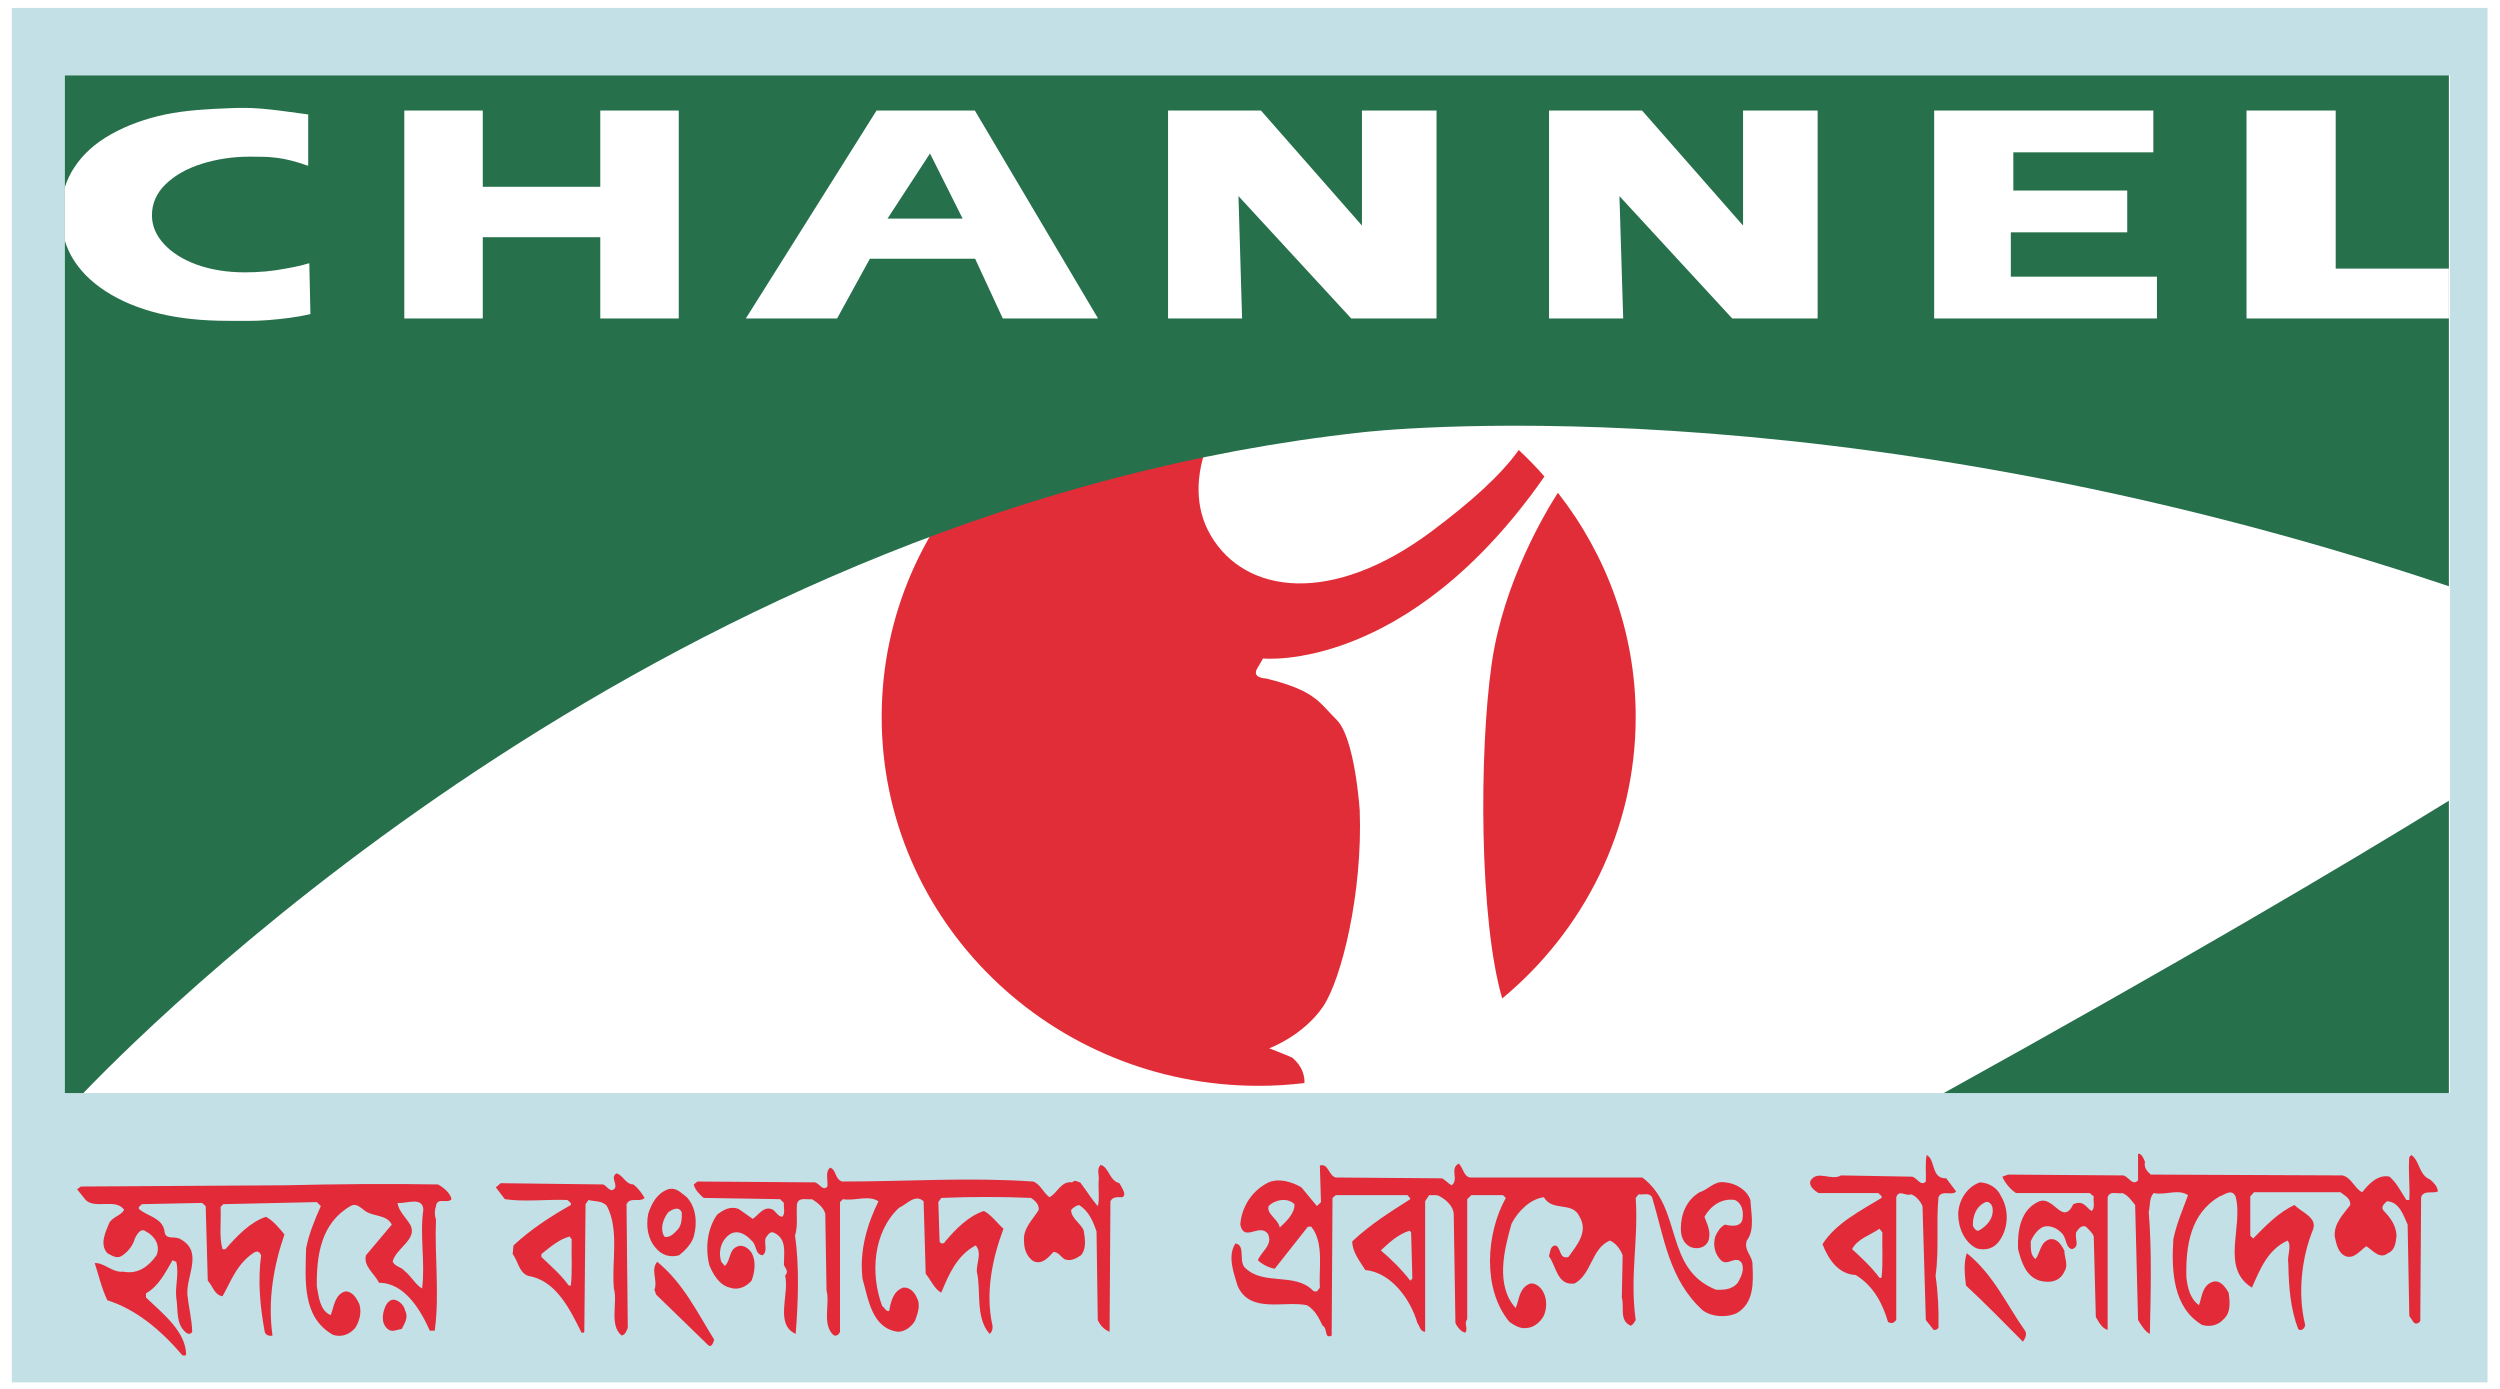 <?xml version="1.0" encoding="UTF-8" standalone="no"?>
<!-- Created with Inkscape (http://www.inkscape.org/) -->
<svg
   xmlns:dc="http://purl.org/dc/elements/1.1/"
   xmlns:cc="http://web.resource.org/cc/"
   xmlns:rdf="http://www.w3.org/1999/02/22-rdf-syntax-ns#"
   xmlns:svg="http://www.w3.org/2000/svg"
   xmlns="http://www.w3.org/2000/svg"
   xmlns:xlink="http://www.w3.org/1999/xlink"
   xmlns:sodipodi="http://sodipodi.sourceforge.net/DTD/sodipodi-0.dtd"
   xmlns:inkscape="http://www.inkscape.org/namespaces/inkscape"
   width="18"
   height="10"
   id="svg2"
   sodipodi:version="0.32"
   inkscape:version="0.45.1"
   version="1.0"
   sodipodi:docbase="C:\Users\Simon\Pictures"
   sodipodi:docname="Channel-i.svg"
   inkscape:output_extension="org.inkscape.output.svg.inkscape">
  <defs
     id="defs4">

  </defs>
  <sodipodi:namedview
     id="base"
     pagecolor="#ffffff"
     bordercolor="#666666"
     borderopacity="1.0"
     gridtolerance="10000"
     guidetolerance="10"
     objecttolerance="10"
     inkscape:pageopacity="0.0"
     inkscape:pageshadow="2"
     inkscape:zoom="35.462041"
     inkscape:cx="9.1314028"
     inkscape:cy="4.8894791"
     inkscape:document-units="px"
     inkscape:current-layer="layer1"
     width="18px"
     height="10px"
     inkscape:window-width="784"
     inkscape:window-height="575"
     inkscape:window-x="-9"
     inkscape:window-y="79" />
  <g
     inkscape:label="Layer 1"
     inkscape:groupmode="layer"
     id="layer1"
     transform="translate(-19.858,-1018.03)">
    <path
       id="path8211"
       d="M -415.73,692 L -415.73,692"
       style="fill:#ffffff;fill-rule:nonzero;stroke:none" />
    <g
       id="g18129"
       clip-path="url(#id1517)"
       transform="matrix(1,0,0,-1,-424.73,1476)" />
    <g
       id="g18467"
       clip-path="url(#id1619)"
       transform="matrix(1,0,0,-1,-424.73,1476)">
      <g
         id="g18469"
         transform="matrix(654.053,3,3,-654.053,45.942,400.272)">
        <g
           id="g18471"
           clip-path="url(#id1620)">
          <g
             id="g18473"
             transform="matrix(2.92e-4,0,0,-2.92e-4,0.66,-0.354)">
            <use
               id="use18475"
               xlink:href="#id1621"
               x="0"
               y="0"
               width="744.094"
               height="1052.362" />
          </g>
        </g>
      </g>
    </g>
    <g
       id="g19065"
       clip-path="url(#id1722)"
       transform="matrix(1,0,0,-1,-424.73,1476)" />
    <path
       id="path28783"
       d="M 19.943,1018.087 L 37.768,1018.087 L 37.768,1027.983 L 19.943,1027.983 L 19.943,1018.087 z "
       style="fill:#c3e0e7;fill-rule:nonzero;stroke:none" />
    <path
       id="path28785"
       d="M 35.302,1026.396 C 35.293,1026.434 35.314,1026.461 35.343,1026.487 L 36.724,1026.493 C 36.789,1026.508 36.813,1026.59 36.866,1026.614 C 36.916,1026.549 36.983,1026.484 37.063,1026.502 C 37.119,1026.552 37.146,1026.614 37.184,1026.67 L 37.205,1026.67 C 37.211,1026.57 37.196,1026.461 37.205,1026.361 L 37.22,1026.346 C 37.282,1026.39 37.273,1026.49 37.355,1026.523 C 37.382,1026.546 37.408,1026.573 37.411,1026.608 C 37.373,1026.626 37.308,1026.596 37.29,1026.65 L 37.284,1027.54 C 37.276,1027.558 37.249,1027.569 37.235,1027.549 L 37.205,1027.505 L 37.193,1026.847 C 37.163,1026.782 37.134,1026.682 37.043,1026.679 C 37.022,1026.7 36.996,1026.723 37.022,1026.749 C 37.072,1026.8 37.11,1026.856 37.113,1026.927 C 37.107,1026.974 37.105,1027.03 37.051,1027.053 C 36.99,1027.101 36.942,1027.03 36.895,1027.003 C 36.848,1027.036 36.806,1027.098 36.745,1027.074 C 36.691,1027.05 36.68,1026.986 36.668,1026.933 C 36.662,1026.838 36.727,1026.776 36.78,1026.706 C 36.783,1026.658 36.742,1026.64 36.709,1026.614 L 36.087,1026.614 L 36.06,1026.644 L 36.06,1026.927 L 36.081,1026.947 C 36.17,1026.856 36.267,1026.756 36.379,1026.706 C 36.426,1026.758 36.544,1026.794 36.512,1026.882 C 36.429,1027.086 36.4,1027.345 36.455,1027.569 C 36.455,1027.593 36.426,1027.619 36.405,1027.599 C 36.349,1027.454 36.337,1027.295 36.334,1027.13 C 36.323,1027.071 36.361,1027.003 36.329,1026.962 C 36.184,1027.027 36.128,1027.174 36.072,1027.301 C 35.842,1027.159 36.013,1026.862 35.954,1026.644 C 35.924,1026.584 35.874,1026.635 35.839,1026.644 C 35.629,1026.767 35.594,1027 35.6,1027.23 C 35.609,1027.304 35.627,1027.381 35.691,1027.428 C 35.712,1027.366 35.715,1027.277 35.798,1027.257 C 35.848,1027.248 35.883,1027.301 35.904,1027.337 C 35.913,1027.399 35.922,1027.481 35.868,1027.528 C 35.83,1027.572 35.768,1027.587 35.712,1027.569 C 35.506,1027.445 35.491,1027.186 35.506,1026.953 C 35.529,1026.841 35.573,1026.741 35.612,1026.635 C 35.538,1026.587 35.452,1026.638 35.364,1026.62 C 35.331,1026.658 35.34,1026.711 35.329,1026.756 C 35.352,1027.047 35.343,1027.337 35.337,1027.634 C 35.302,1027.617 35.273,1027.569 35.252,1027.534 L 35.231,1026.706 C 35.202,1026.67 35.181,1026.638 35.14,1026.62 C 35.104,1026.629 35.051,1026.599 35.033,1026.65 L 35.033,1027.605 C 34.989,1027.593 34.969,1027.546 34.948,1027.513 L 34.933,1026.933 C 34.925,1026.906 34.898,1026.885 34.877,1026.862 C 34.842,1026.847 34.821,1026.882 34.806,1026.903 C 34.795,1026.953 34.836,1027.003 34.777,1027.024 C 34.73,1027.015 34.738,1026.947 34.706,1026.912 C 34.671,1026.873 34.621,1026.85 34.573,1026.862 C 34.529,1026.879 34.497,1026.927 34.479,1026.968 C 34.482,1027.015 34.473,1027.065 34.514,1027.095 C 34.55,1027.047 34.547,1026.974 34.615,1026.953 C 34.671,1026.944 34.697,1026.991 34.721,1027.033 C 34.721,1027.083 34.753,1027.139 34.721,1027.186 C 34.688,1027.26 34.612,1027.269 34.544,1027.251 C 34.443,1027.221 34.411,1027.112 34.388,1027.024 C 34.382,1026.888 34.408,1026.744 34.529,1026.685 C 34.641,1026.623 34.706,1026.865 34.786,1026.7 C 34.815,1026.688 34.842,1026.685 34.868,1026.706 C 34.886,1026.72 34.901,1026.741 34.919,1026.749 C 34.945,1026.723 34.927,1026.679 34.933,1026.644 L 34.904,1026.62 L 34.373,1026.62 C 34.332,1026.593 34.293,1026.546 34.275,1026.502 L 34.317,1026.487 L 35.131,1026.493 C 35.181,1026.484 35.205,1026.576 35.252,1026.529 L 35.252,1026.337 C 35.278,1026.334 35.293,1026.372 35.302,1026.396"
       style="fill:#e22a38;fill-rule:nonzero;stroke:none" />
    <path
       id="path28787"
       d="M 27.918,1026.549 C 27.933,1026.579 27.974,1026.632 27.939,1026.65 C 27.906,1026.65 27.871,1026.644 27.853,1026.679 L 27.847,1027.619 C 27.806,1027.602 27.779,1027.572 27.762,1027.534 L 27.753,1026.897 C 27.729,1026.826 27.697,1026.747 27.626,1026.706 C 27.605,1026.711 27.588,1026.723 27.57,1026.741 C 27.57,1026.803 27.641,1026.838 27.661,1026.891 C 27.67,1026.947 27.682,1027.021 27.641,1027.068 C 27.605,1027.092 27.564,1027.115 27.52,1027.095 C 27.496,1027.077 27.476,1027.044 27.443,1027.044 C 27.402,1027.089 27.357,1027.139 27.296,1027.109 C 27.251,1027.077 27.231,1027.024 27.231,1026.968 C 27.222,1026.873 27.293,1026.814 27.337,1026.741 C 27.34,1026.702 27.31,1026.673 27.281,1026.655 C 27.077,1026.646 26.847,1026.646 26.635,1026.655 L 26.614,1026.685 L 26.623,1026.968 C 26.629,1026.988 26.656,1026.988 26.664,1026.968 C 26.741,1026.877 26.832,1026.785 26.942,1026.749 C 26.995,1026.776 27.039,1026.838 27.083,1026.877 C 27.004,1027.089 26.95,1027.337 27.004,1027.575 C 27.007,1027.599 27.001,1027.619 26.983,1027.634 C 26.877,1027.513 26.924,1027.319 26.891,1027.186 C 26.888,1027.124 26.93,1027.05 26.883,1026.997 C 26.747,1027.068 26.688,1027.21 26.635,1027.337 C 26.585,1027.31 26.561,1027.248 26.523,1027.201 L 26.508,1026.679 C 26.446,1026.623 26.387,1026.702 26.331,1026.726 C 26.142,1026.903 26.124,1027.207 26.21,1027.434 C 26.228,1027.445 26.236,1027.475 26.26,1027.469 C 26.272,1027.404 26.287,1027.328 26.36,1027.301 C 26.405,1027.295 26.443,1027.333 26.458,1027.372 C 26.49,1027.425 26.464,1027.49 26.446,1027.54 C 26.419,1027.584 26.375,1027.617 26.325,1027.619 C 26.136,1027.596 26.11,1027.384 26.068,1027.236 C 26.045,1027.033 26.101,1026.847 26.183,1026.679 C 26.107,1026.632 26.018,1026.679 25.927,1026.664 L 25.906,1026.685 L 25.906,1027.619 C 25.9,1027.637 25.877,1027.658 25.856,1027.64 C 25.776,1027.561 25.835,1027.416 25.809,1027.322 L 25.8,1026.77 C 25.791,1026.726 25.741,1026.685 25.703,1026.664 C 25.664,1026.67 25.608,1026.646 25.596,1026.7 C 25.59,1026.782 25.605,1026.85 25.582,1026.927 C 25.614,1027.139 25.605,1027.407 25.587,1027.634 C 25.434,1027.566 25.543,1027.348 25.511,1027.215 C 25.537,1027.183 25.517,1027.168 25.502,1027.139 C 25.502,1027.044 25.526,1026.947 25.425,1026.903 C 25.396,1026.897 25.381,1026.93 25.369,1026.947 C 25.36,1026.986 25.387,1027.042 25.348,1027.068 C 25.293,1027.062 25.307,1026.991 25.269,1026.962 C 25.231,1026.92 25.177,1026.885 25.121,1026.912 C 25.051,1026.953 25.027,1027.039 25.051,1027.115 L 25.077,1027.145 C 25.121,1027.104 25.104,1027.024 25.172,1027.003 C 25.213,1026.988 25.263,1027.027 25.278,1027.068 C 25.301,1027.124 25.29,1027.198 25.269,1027.251 C 25.231,1027.295 25.172,1027.322 25.113,1027.301 C 25.036,1027.283 24.992,1027.204 24.965,1027.139 C 24.935,1027.015 24.95,1026.877 25.021,1026.776 C 25.065,1026.741 25.118,1026.711 25.177,1026.735 L 25.278,1026.806 C 25.322,1026.776 25.36,1026.706 25.425,1026.741 C 25.446,1026.758 25.461,1026.788 25.49,1026.791 C 25.514,1026.767 25.499,1026.726 25.502,1026.691 L 25.475,1026.664 L 24.924,1026.655 C 24.891,1026.626 24.862,1026.596 24.853,1026.558 L 24.88,1026.537 L 25.723,1026.543 C 25.756,1026.546 25.782,1026.611 25.815,1026.573 C 25.821,1026.526 25.797,1026.469 25.835,1026.437 C 25.88,1026.452 25.868,1026.52 25.921,1026.537 C 26.405,1026.537 26.824,1026.505 27.296,1026.537 C 27.349,1026.555 27.366,1026.614 27.414,1026.65 C 27.473,1026.62 27.496,1026.531 27.579,1026.543 C 27.597,1026.52 27.614,1026.54 27.635,1026.543 C 27.679,1026.599 27.717,1026.664 27.762,1026.714 C 27.776,1026.667 27.765,1026.587 27.768,1026.537 C 27.776,1026.487 27.75,1026.455 27.782,1026.417 C 27.844,1026.434 27.844,1026.531 27.918,1026.549"
       style="fill:#e22a38;fill-rule:nonzero;stroke:none" />
    <path
       id="path28789"
       d="M 31.52,1026.65 C 31.535,1026.714 31.526,1026.788 31.529,1026.856 C 31.523,1026.853 31.517,1026.859 31.514,1026.862 C 31.479,1026.824 31.434,1026.747 31.372,1026.776 C 31.361,1026.791 31.346,1026.797 31.328,1026.797 C 31.316,1026.747 31.293,1026.7 31.272,1026.65 C 31.34,1026.623 31.425,1026.64 31.499,1026.635 L 31.52,1026.65"
       style="fill:#e22a38;fill-rule:nonzero;stroke:none" />
    <path
       id="path28791"
       d="M 22.897,1027.307 C 22.85,1027.281 22.82,1027.219 22.77,1027.18 C 22.747,1027.151 22.708,1027.153 22.685,1027.115 C 22.705,1027.018 22.87,1026.953 22.811,1026.847 C 22.782,1026.797 22.729,1026.753 22.72,1026.691 C 22.776,1026.7 22.903,1026.64 22.906,1026.741 C 22.879,1026.92 22.921,1027.127 22.897,1027.307 z M 23.012,1026.558 C 22.679,1026.552 22.272,1026.555 21.92,1026.564 L 20.44,1026.573 L 20.413,1026.593 L 20.475,1026.67 C 20.543,1026.738 20.693,1026.655 20.752,1026.741 C 20.729,1026.782 20.676,1026.788 20.646,1026.832 C 20.62,1026.897 20.572,1026.988 20.631,1027.053 C 20.661,1027.068 20.696,1027.095 20.732,1027.074 C 20.776,1027.047 20.817,1026.997 20.829,1026.947 C 20.841,1026.924 20.87,1026.865 20.909,1026.897 C 20.971,1026.927 21.015,1026.997 20.985,1027.068 C 20.929,1027.148 20.85,1027.207 20.746,1027.186 C 20.667,1027.195 20.611,1027.121 20.54,1027.124 C 20.569,1027.213 20.59,1027.307 20.631,1027.392 C 20.838,1027.457 21.018,1027.608 21.171,1027.788 C 21.18,1027.788 21.192,1027.796 21.198,1027.782 C 21.195,1027.617 21.033,1027.49 20.909,1027.372 L 20.909,1027.342 C 21.003,1027.289 21.05,1027.189 21.1,1027.104 L 21.127,1027.115 C 21.148,1027.201 21.118,1027.292 21.127,1027.372 C 21.142,1027.46 21.121,1027.563 21.198,1027.625 C 21.21,1027.637 21.233,1027.637 21.242,1027.619 C 21.239,1027.525 21.216,1027.44 21.207,1027.351 C 21.198,1027.213 21.328,1027.036 21.148,1026.947 C 21.103,1026.93 21.047,1026.959 21.042,1026.891 C 21.024,1026.797 20.92,1026.788 20.859,1026.735 C 20.85,1026.717 20.873,1026.711 20.879,1026.7 L 21.313,1026.691 L 21.339,1026.714 L 21.354,1027.251 C 21.39,1027.289 21.401,1027.354 21.46,1027.363 C 21.516,1027.266 21.552,1027.157 21.652,1027.074 C 21.676,1027.059 21.714,1027.012 21.738,1027.068 C 21.714,1027.248 21.729,1027.428 21.764,1027.619 C 21.77,1027.643 21.797,1027.652 21.82,1027.646 C 21.785,1027.395 21.826,1027.151 21.906,1026.918 C 21.87,1026.873 21.823,1026.817 21.773,1026.791 C 21.658,1026.829 21.564,1026.93 21.481,1027.024 L 21.46,1027.024 C 21.434,1026.933 21.452,1026.824 21.446,1026.72 L 21.466,1026.7 L 22.139,1026.685 L 22.168,1026.714 C 22.124,1026.812 22.083,1026.912 22.062,1027.018 C 22.056,1027.254 22.033,1027.513 22.254,1027.64 C 22.313,1027.661 22.375,1027.64 22.416,1027.59 C 22.446,1027.543 22.463,1027.481 22.446,1027.422 C 22.428,1027.381 22.398,1027.328 22.345,1027.328 C 22.269,1027.348 22.263,1027.437 22.239,1027.499 C 22.162,1027.466 22.154,1027.372 22.139,1027.292 C 22.136,1027.065 22.171,1026.835 22.381,1026.714 C 22.422,1026.688 22.455,1026.726 22.487,1026.749 C 22.546,1026.791 22.643,1026.774 22.679,1026.847 L 22.493,1027.068 C 22.472,1027.145 22.555,1027.201 22.587,1027.266 C 22.773,1027.266 22.888,1027.466 22.953,1027.611 L 22.988,1027.611 C 23.024,1027.351 22.986,1027.065 22.997,1026.812 C 22.986,1026.776 22.986,1026.749 22.997,1026.714 C 23.006,1026.646 23.08,1026.7 23.109,1026.664 C 23.101,1026.62 23.05,1026.579 23.012,1026.558"
       style="fill:#e22a38;fill-rule:nonzero;stroke:none" />
    <path
       id="path28793"
       d="M 34.104,1026.891 C 34.083,1026.894 34.069,1026.87 34.063,1026.856 C 34.06,1026.785 34.087,1026.714 34.155,1026.685 C 34.181,1026.676 34.202,1026.708 34.204,1026.726 C 34.216,1026.8 34.163,1026.859 34.104,1026.891 z M 34.266,1026.644 C 34.24,1026.582 34.178,1026.546 34.113,1026.543 C 34.019,1026.576 33.96,1026.673 33.957,1026.77 C 33.957,1026.87 34.001,1026.974 34.089,1027.018 C 34.151,1027.036 34.216,1027.021 34.255,1026.962 C 34.32,1026.87 34.323,1026.738 34.266,1026.644"
       style="fill:#e22a38;fill-rule:nonzero;stroke:none" />
    <path
       id="path28795"
       d="M 24.738,1026.882 C 24.711,1026.912 24.676,1026.947 24.641,1026.933 C 24.608,1026.877 24.632,1026.809 24.667,1026.761 C 24.691,1026.741 24.747,1026.708 24.767,1026.761 C 24.767,1026.806 24.767,1026.85 24.738,1026.882 z M 24.803,1026.65 C 24.761,1026.62 24.729,1026.576 24.667,1026.593 C 24.587,1026.623 24.549,1026.696 24.525,1026.77 C 24.508,1026.859 24.522,1026.953 24.582,1027.018 C 24.623,1027.068 24.685,1027.086 24.747,1027.068 C 24.788,1027.036 24.838,1026.986 24.853,1026.933 C 24.88,1026.838 24.871,1026.723 24.803,1026.65"
       style="fill:#e22a38;fill-rule:nonzero;stroke:none" />
    <path
       id="path28797"
       d="M 33.405,1027.23 L 33.39,1027.23 C 33.337,1027.157 33.261,1027.086 33.193,1027.024 C 33.234,1026.947 33.323,1026.924 33.39,1026.877 L 33.411,1026.903 C 33.408,1027.012 33.417,1027.124 33.405,1027.23 z M 33.871,1026.514 C 33.759,1026.517 33.797,1026.381 33.73,1026.346 C 33.718,1026.405 33.727,1026.473 33.724,1026.537 C 33.685,1026.576 33.659,1026.505 33.623,1026.502 L 33.113,1026.493 C 33.045,1026.535 32.945,1026.452 32.895,1026.529 C 32.877,1026.567 32.921,1026.602 32.951,1026.62 L 33.382,1026.62 C 33.39,1026.632 33.411,1026.638 33.405,1026.655 C 33.255,1026.747 33.078,1026.835 32.98,1026.988 C 33.022,1027.095 33.092,1027.204 33.219,1027.21 C 33.349,1027.289 33.414,1027.419 33.452,1027.549 C 33.479,1027.561 33.491,1027.558 33.511,1027.534 L 33.511,1026.65 C 33.532,1026.59 33.576,1026.646 33.617,1026.629 C 33.653,1026.64 33.685,1026.679 33.7,1026.714 L 33.724,1027.534 L 33.78,1027.605 C 33.794,1027.608 33.806,1027.602 33.815,1027.59 C 33.818,1027.469 33.812,1027.337 33.794,1027.215 C 33.821,1027.027 33.797,1026.85 33.815,1026.65 C 33.839,1026.593 33.916,1026.644 33.942,1026.608 L 33.871,1026.514"
       style="fill:#e22a38;fill-rule:nonzero;stroke:none" />
    <path
       id="path28799"
       d="M 30.012,1027.251 C 29.956,1027.177 29.871,1027.092 29.8,1027.033 C 29.859,1026.977 29.927,1026.915 30.007,1026.891 L 30.018,1026.903 L 30.027,1027.236 L 30.012,1027.251 z M 29.072,1026.868 C 29.063,1026.809 28.974,1026.77 28.992,1026.714 C 29.036,1026.667 29.128,1026.65 29.178,1026.7 C 29.183,1026.764 29.116,1026.829 29.072,1026.868 z M 32.476,1027.139 C 32.479,1027.071 32.411,1027.036 32.435,1026.962 C 32.496,1026.885 32.464,1026.753 32.461,1026.67 C 32.435,1026.596 32.355,1026.549 32.278,1026.543 C 32.202,1026.529 32.157,1026.596 32.095,1026.614 C 32.001,1026.67 31.96,1026.77 31.96,1026.877 C 31.96,1026.93 31.977,1026.983 32.031,1027.009 C 32.078,1027.027 32.134,1027.015 32.157,1026.968 C 32.181,1026.903 32.151,1026.847 32.13,1026.791 C 32.175,1026.711 32.255,1026.655 32.349,1026.67 C 32.402,1026.694 32.411,1026.753 32.405,1026.797 C 32.402,1026.868 32.322,1026.859 32.278,1026.847 C 32.243,1026.865 32.222,1026.9 32.208,1026.933 C 32.19,1026.994 32.204,1027.059 32.249,1027.104 C 32.299,1027.151 32.355,1027.062 32.399,1027.124 C 32.42,1027.174 32.393,1027.224 32.37,1027.266 C 32.331,1027.313 32.275,1027.319 32.213,1027.316 C 31.836,1027.165 31.977,1026.729 31.683,1026.508 L 30.458,1026.508 C 30.396,1026.514 30.396,1026.44 30.361,1026.408 C 30.293,1026.443 30.364,1026.52 30.311,1026.564 C 30.284,1026.552 30.266,1026.526 30.24,1026.514 L 29.476,1026.508 C 29.423,1026.496 29.423,1026.402 29.361,1026.422 L 29.369,1026.685 L 29.34,1026.714 L 29.228,1026.579 C 29.157,1026.537 29.057,1026.508 28.98,1026.549 C 28.865,1026.611 28.797,1026.726 28.788,1026.847 C 28.815,1026.977 28.924,1026.835 28.986,1026.912 C 29.027,1026.994 28.939,1027.039 28.915,1027.104 C 28.945,1027.133 28.992,1027.157 29.036,1027.165 L 29.275,1026.862 L 29.299,1026.862 C 29.393,1026.977 29.352,1027.168 29.361,1027.301 L 29.34,1027.328 C 29.325,1027.33 29.313,1027.328 29.305,1027.316 C 29.178,1027.195 28.959,1027.283 28.83,1027.165 C 28.768,1027.121 28.832,1026.994 28.753,1026.983 C 28.694,1027.074 28.741,1027.195 28.768,1027.286 C 28.856,1027.493 29.107,1027.392 29.269,1027.428 C 29.328,1027.463 29.355,1027.522 29.381,1027.575 C 29.419,1027.593 29.39,1027.673 29.446,1027.646 L 29.452,1026.655 L 29.476,1026.635 L 29.992,1026.635 C 29.998,1026.646 30.012,1026.652 30.012,1026.664 C 29.868,1026.756 29.726,1026.844 29.594,1026.968 C 29.594,1027.042 29.647,1027.109 29.688,1027.174 C 29.877,1027.192 30.015,1027.389 30.063,1027.555 C 30.08,1027.578 30.083,1027.617 30.119,1027.619 L 30.119,1026.679 L 30.148,1026.635 C 30.172,1026.638 30.204,1026.629 30.225,1026.644 C 30.272,1026.67 30.325,1026.717 30.325,1026.776 L 30.337,1027.555 C 30.349,1027.584 30.381,1027.622 30.408,1027.625 C 30.431,1027.593 30.396,1027.561 30.422,1027.528 L 30.422,1026.664 L 30.452,1026.635 L 30.679,1026.635 L 30.7,1026.655 C 30.558,1026.909 30.529,1027.313 30.727,1027.549 C 30.768,1027.575 30.806,1027.602 30.862,1027.59 C 30.906,1027.584 30.945,1027.549 30.968,1027.513 C 30.995,1027.466 30.998,1027.392 30.974,1027.342 C 30.96,1027.307 30.921,1027.266 30.877,1027.271 C 30.795,1027.301 30.797,1027.387 30.771,1027.448 C 30.623,1027.286 30.688,1027.027 30.741,1026.841 C 30.785,1026.753 30.877,1026.661 30.974,1026.65 C 31.036,1026.758 31.181,1026.676 31.231,1026.791 C 31.296,1026.9 31.21,1026.997 31.151,1027.08 C 31.08,1027.101 31.101,1027.006 31.054,1026.997 C 31.016,1027.006 31.021,1027.047 31.01,1027.074 C 31.063,1027.145 31.069,1027.289 31.195,1027.271 C 31.319,1027.204 31.316,1027.018 31.449,1026.962 C 31.493,1026.98 31.526,1027.027 31.541,1027.068 L 31.535,1027.372 C 31.555,1027.44 31.514,1027.54 31.6,1027.575 C 31.615,1027.569 31.626,1027.549 31.635,1027.534 C 31.591,1027.215 31.656,1026.968 31.635,1026.655 L 31.656,1026.629 C 31.688,1026.635 31.732,1026.614 31.753,1026.65 C 31.839,1026.936 31.874,1027.242 32.116,1027.463 C 32.181,1027.513 32.29,1027.519 32.364,1027.484 C 32.488,1027.41 32.482,1027.263 32.476,1027.139"
       style="fill:#e22a38;fill-rule:nonzero;stroke:none" />
    <path
       id="path28801"
       d="M 23.968,1027.286 L 23.953,1027.286 C 23.897,1027.207 23.826,1027.148 23.756,1027.08 L 23.756,1027.059 C 23.82,1027.009 23.882,1026.953 23.959,1026.933 L 23.974,1026.953 C 23.971,1027.074 23.98,1027.18 23.968,1027.286 z M 24.419,1026.558 C 24.363,1026.558 24.348,1026.496 24.298,1026.478 C 24.251,1026.505 24.301,1026.546 24.286,1026.584 C 24.254,1026.626 24.228,1026.567 24.201,1026.558 L 23.463,1026.549 L 23.428,1026.579 L 23.493,1026.664 C 23.632,1026.685 23.794,1026.664 23.944,1026.67 C 23.953,1026.682 23.974,1026.688 23.968,1026.706 C 23.823,1026.788 23.685,1026.877 23.555,1026.997 L 23.549,1027.059 C 23.593,1027.115 23.596,1027.213 23.685,1027.221 C 23.873,1027.266 23.968,1027.472 24.045,1027.625 C 24.054,1027.625 24.062,1027.628 24.065,1027.619 L 24.074,1026.7 L 24.095,1026.67 C 24.139,1026.682 24.195,1026.673 24.228,1026.714 C 24.319,1026.888 24.26,1027.118 24.278,1027.307 C 24.307,1027.407 24.242,1027.572 24.334,1027.646 C 24.36,1027.64 24.369,1027.613 24.378,1027.59 L 24.369,1026.7 C 24.396,1026.644 24.464,1026.691 24.499,1026.655 C 24.478,1026.62 24.455,1026.587 24.419,1026.558"
       style="fill:#e22a38;fill-rule:nonzero;stroke:none" />
    <path
       id="path28803"
       d="M 34.438,1027.611 C 34.455,1027.637 34.438,1027.669 34.423,1027.69 C 34.296,1027.563 34.151,1027.413 34.013,1027.286 C 34.004,1027.213 33.995,1027.121 34.019,1027.053 C 34.211,1027.207 34.305,1027.422 34.438,1027.611"
       style="fill:#e22a38;fill-rule:nonzero;stroke:none" />
    <path
       id="path28805"
       d="M 25,1027.675 C 24.995,1027.693 24.983,1027.734 24.959,1027.717 L 24.582,1027.351 L 24.57,1027.316 C 24.596,1027.248 24.54,1027.174 24.59,1027.115 C 24.779,1027.269 24.88,1027.484 25,1027.675"
       style="fill:#e22a38;fill-rule:nonzero;stroke:none" />
    <path
       id="path28807"
       d="M 22.776,1027.469 C 22.8,1027.516 22.77,1027.561 22.75,1027.599 C 22.717,1027.602 22.688,1027.622 22.658,1027.605 C 22.608,1027.572 22.608,1027.513 22.623,1027.463 C 22.632,1027.431 22.652,1027.389 22.693,1027.387 C 22.735,1027.395 22.767,1027.428 22.776,1027.469"
       style="fill:#e22a38;fill-rule:nonzero;stroke:none" />
    <path
       id="path28809"
       d="M 20.325,1018.573 L 37.498,1018.573 L 37.498,1025.9 L 20.325,1025.9 L 20.325,1018.573 z "
       style="fill:#ffffff;fill-rule:nonzero;stroke:none" />
    <path
       id="path28811"
       d="M 31.075,1021.578 C 30.991,1021.708 30.684,1022.215 30.599,1022.804 C 30.506,1023.446 30.509,1024.659 30.674,1025.219 C 31.261,1024.732 31.635,1024.005 31.635,1023.192 C 31.635,1022.584 31.425,1022.025 31.075,1021.578 z M 28.952,1022.771 C 28.952,1022.771 29.989,1022.88 30.978,1021.461 C 30.92,1021.394 30.858,1021.331 30.793,1021.27 C 30.664,1021.451 30.452,1021.641 30.168,1021.854 C 29.451,1022.391 28.823,1022.311 28.574,1021.883 C 28.345,1021.491 28.587,1020.917 29.114,1020.543 C 29.05,1020.539 28.986,1020.536 28.921,1020.536 C 27.422,1020.536 26.206,1021.725 26.206,1023.192 C 26.206,1024.659 27.422,1025.848 28.921,1025.848 C 29.032,1025.848 29.142,1025.841 29.25,1025.828 C 29.252,1025.78 29.238,1025.708 29.161,1025.644 C 29.161,1025.644 29.084,1025.611 28.996,1025.578 C 28.996,1025.578 29.239,1025.489 29.383,1025.279 C 29.516,1025.084 29.67,1024.462 29.648,1023.865 C 29.648,1023.865 29.615,1023.346 29.482,1023.213 C 29.349,1023.08 29.327,1023.003 28.974,1022.915 C 28.974,1022.915 28.874,1022.915 28.907,1022.848 L 28.952,1022.771"
       style="fill:#e12d37;fill-rule:nonzero;stroke:none" />
    <path
       id="path28813"
       d="M 20.325,1018.573 L 20.325,1025.9 L 20.458,1025.9 C 21.09,1025.243 24.723,1021.678 29.672,1021.142 C 29.672,1021.142 33.009,1020.747 37.49,1022.251 L 37.49,1018.573 L 20.325,1018.573 z M 37.49,1025.9 L 37.49,1023.795 C 36.703,1024.28 35.539,1024.966 33.853,1025.9 L 37.49,1025.9"
       style="fill:#26704c;fill-rule:nonzero;stroke:none" />
    <path
       id="path28815"
       d="M 34.336,1019.703 L 35.174,1019.703 L 35.174,1019.402 L 34.354,1019.402 L 34.354,1019.127 L 35.362,1019.127 L 35.362,1018.826 L 33.784,1018.826 L 33.784,1020.323 L 35.388,1020.323 L 35.388,1020.022 L 34.336,1020.022 L 34.336,1019.703 z M 36.675,1019.964 L 36.675,1018.826 L 36.033,1018.826 L 36.033,1020.323 L 37.49,1020.323 L 37.49,1019.964 L 36.675,1019.964 z M 32.408,1019.654 L 31.681,1018.826 L 31.011,1018.826 L 31.011,1020.323 L 31.545,1020.323 L 31.518,1019.442 L 32.33,1020.323 L 32.945,1020.323 L 32.945,1018.826 L 32.408,1018.826 L 32.408,1019.654 z M 26.248,1019.604 L 26.554,1019.135 L 26.789,1019.604 L 26.248,1019.604 z M 26.169,1018.826 L 25.228,1020.323 L 25.885,1020.323 L 26.121,1019.893 L 26.879,1019.893 L 27.078,1020.323 L 27.764,1020.323 L 26.877,1018.826 L 26.169,1018.826 z M 24.18,1019.375 L 23.334,1019.375 L 23.334,1018.826 L 22.769,1018.826 L 22.769,1020.323 L 23.334,1020.323 L 23.334,1019.738 L 24.18,1019.738 L 24.18,1020.323 L 24.745,1020.323 L 24.745,1018.826 L 24.18,1018.826 L 24.18,1019.375 z M 21.914,1019.964 C 21.822,1019.982 21.724,1019.991 21.621,1019.991 C 21.493,1019.991 21.378,1019.972 21.276,1019.936 C 21.175,1019.899 21.095,1019.849 21.038,1019.786 C 20.981,1019.724 20.952,1019.655 20.952,1019.58 C 20.952,1019.495 20.985,1019.42 21.05,1019.357 C 21.116,1019.293 21.202,1019.244 21.309,1019.21 C 21.417,1019.176 21.532,1019.158 21.656,1019.158 C 21.795,1019.158 21.89,1019.157 22.077,1019.224 L 22.077,1018.854 C 21.762,1018.81 21.683,1018.802 21.51,1018.809 C 21.349,1018.815 21.195,1018.824 21.049,1018.854 C 20.903,1018.885 20.773,1018.932 20.659,1018.996 C 20.544,1019.06 20.455,1019.14 20.392,1019.237 C 20.363,1019.28 20.341,1019.328 20.325,1019.378 L 20.325,1019.764 C 20.338,1019.805 20.355,1019.845 20.377,1019.883 C 20.431,1019.976 20.512,1020.058 20.62,1020.128 C 20.729,1020.198 20.856,1020.251 21.003,1020.287 C 21.15,1020.323 21.316,1020.34 21.501,1020.34 C 21.601,1020.34 21.687,1020.343 21.786,1020.335 C 21.884,1020.327 21.997,1020.315 22.093,1020.291 L 22.085,1019.925 C 22.013,1019.945 22.006,1019.947 21.914,1019.964 z M 29.664,1019.654 L 28.937,1018.826 L 28.268,1018.826 L 28.268,1020.323 L 28.801,1020.323 L 28.775,1019.442 L 29.587,1020.323 L 30.201,1020.323 L 30.201,1018.826 L 29.664,1018.826 L 29.664,1019.654"
       style="fill:#ffffff;fill-rule:nonzero;stroke:none" />
  </g>
</svg>
